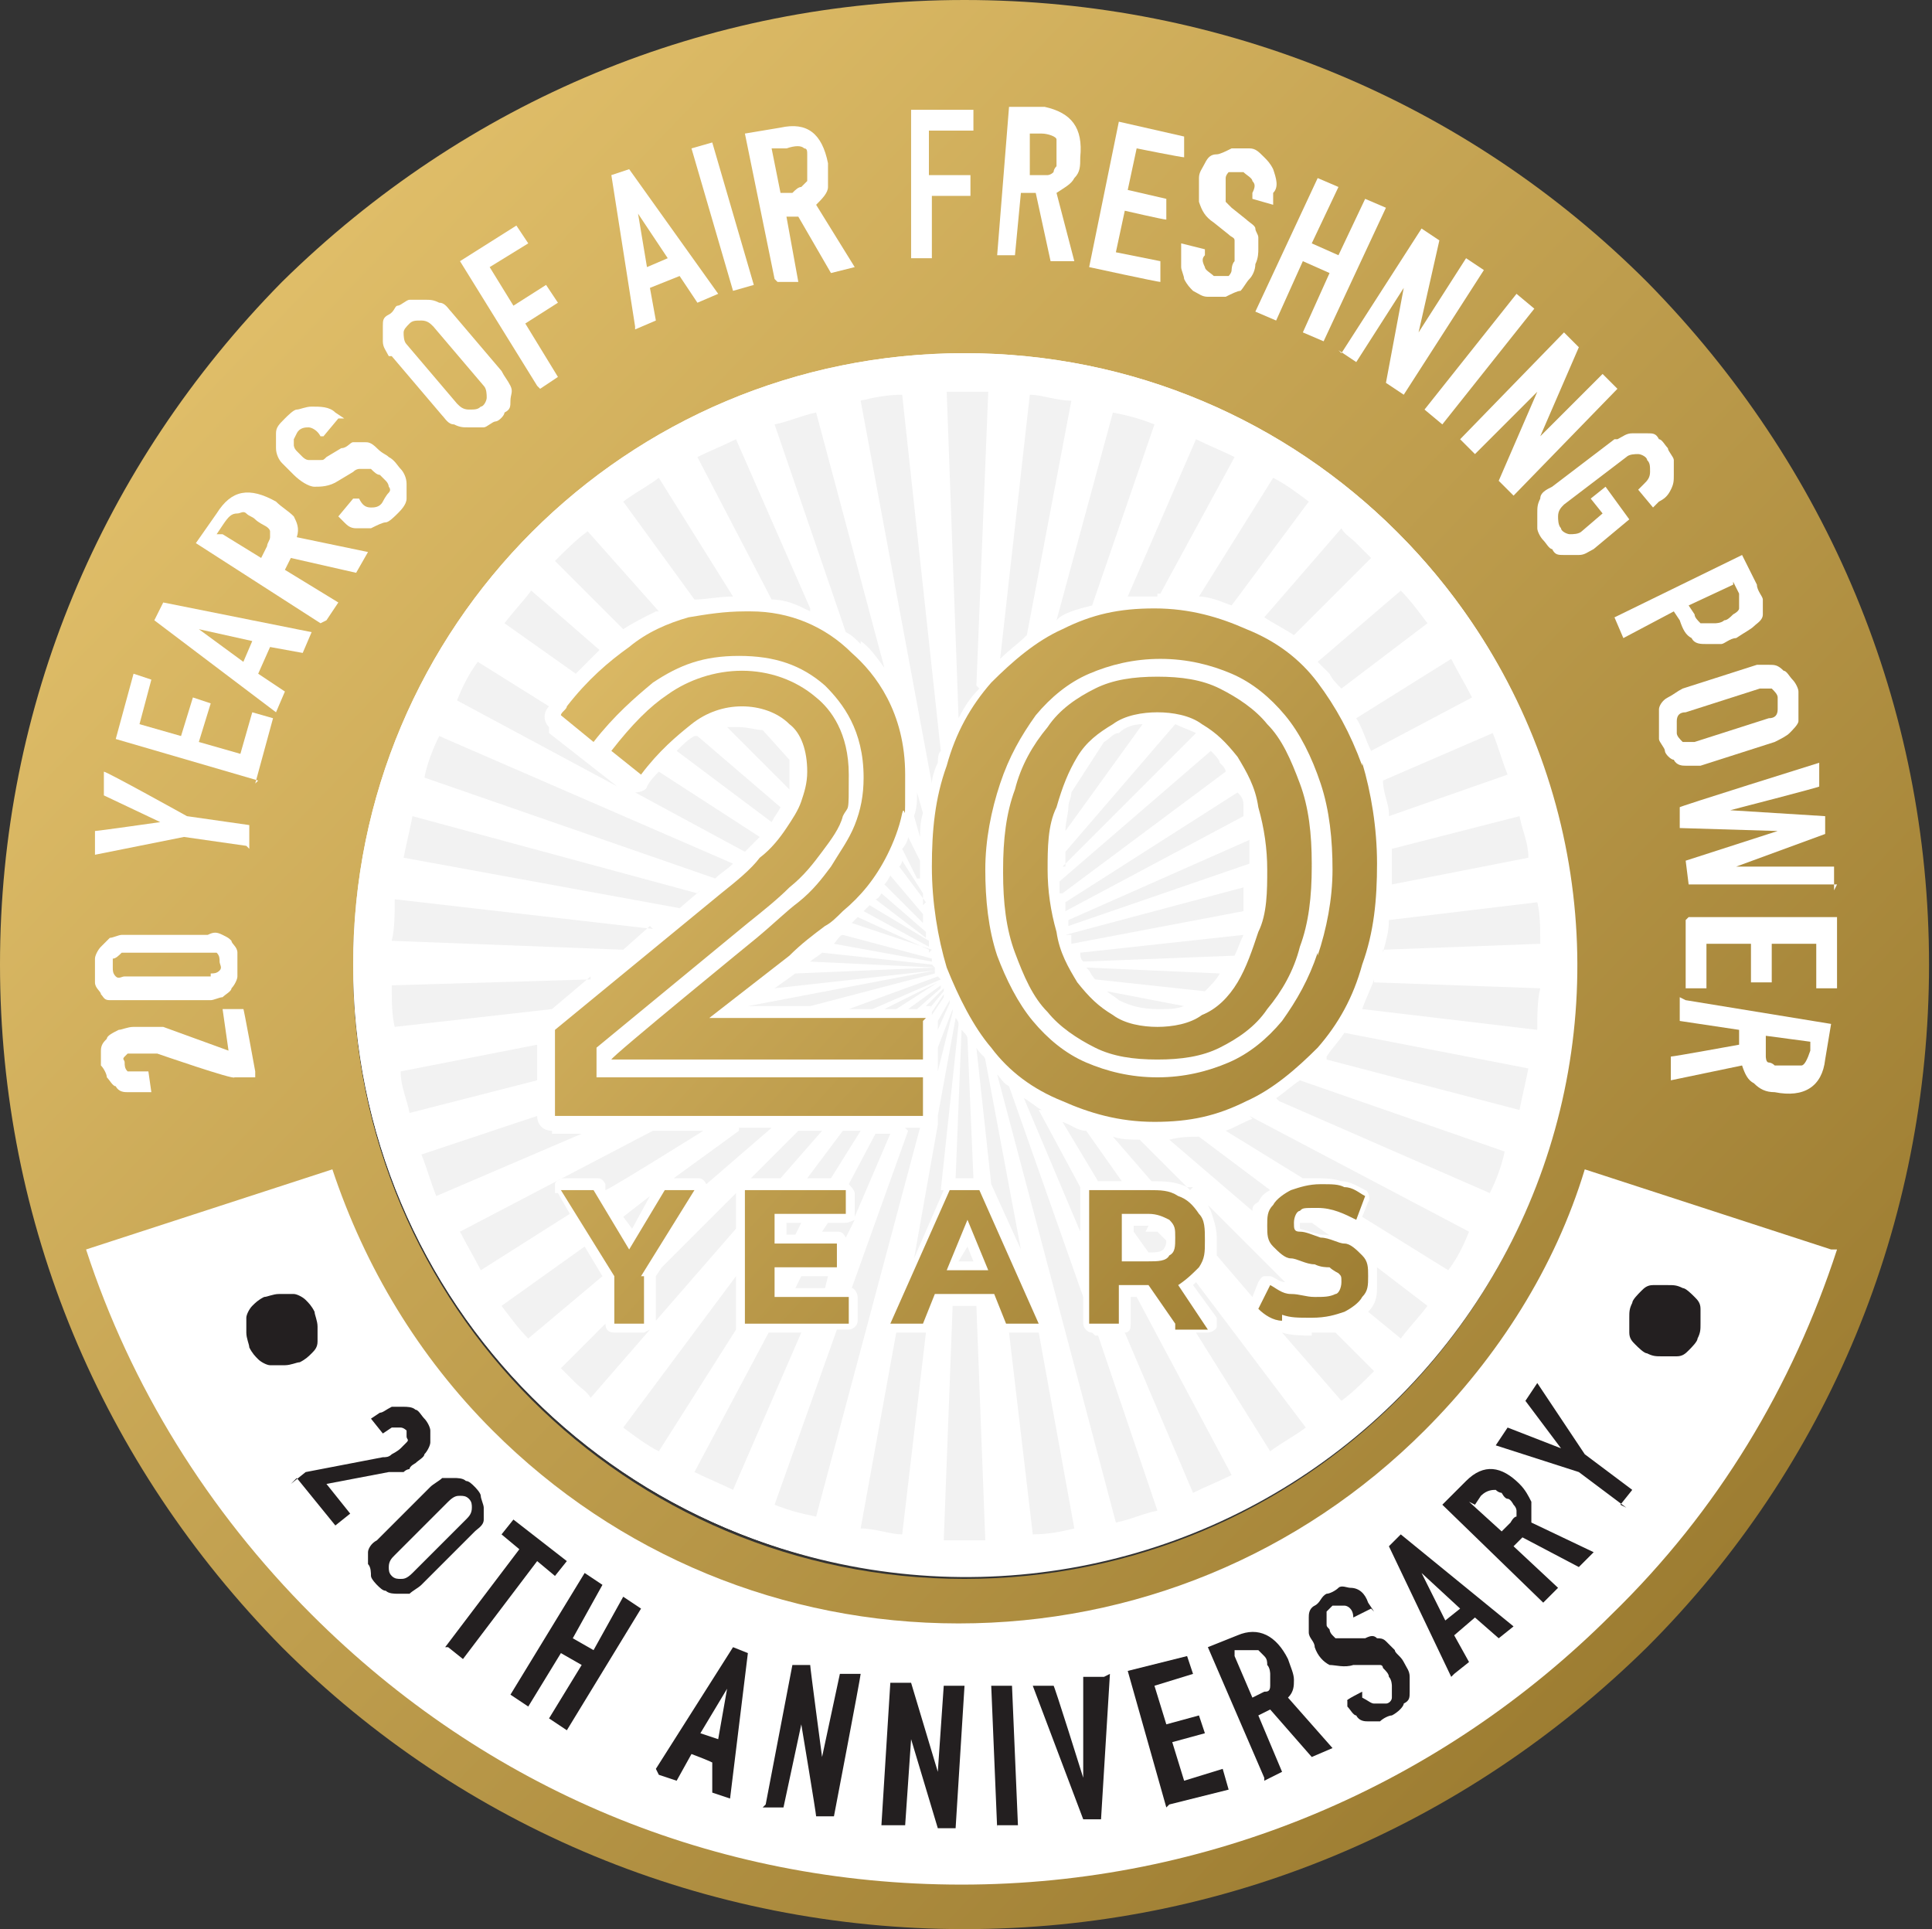 <?xml version="1.0" encoding="UTF-8"?>
<svg id="Layer_1" xmlns="http://www.w3.org/2000/svg" width="65.1" height="65" xmlns:xlink="http://www.w3.org/1999/xlink" version="1.1" viewBox="0 0 65.1 65">
  <rect x="0" y="0" width="65.1" height="65" fill="#333333" stroke="none"/>
  <!-- Generator: Adobe Illustrator 29.5.1, SVG Export Plug-In . SVG Version: 2.1.0 Build 141)  -->
  <defs>
    <style>
      .st0 {
        fill: #231f20;
      }

      .st1 {
        fill: url(#New_Gradient_Swatch_21);
      }

      .st2 {
        fill: url(#New_Gradient_Swatch_22);
      }

      .st3 {
        fill: url(#New_Gradient_Swatch_23);
      }

      .st4 {
        fill: url(#New_Gradient_Swatch_24);
      }

      .st5 {
        fill: url(#New_Gradient_Swatch_25);
      }

      .st6 {
        fill: url(#New_Gradient_Swatch_26);
      }

      .st7 {
        fill: url(#New_Gradient_Swatch_27);
      }

      .st8 {
        fill: url(#New_Gradient_Swatch_28);
      }

      .st9 {
        fill: #fff;
      }

      .st10 {
        fill: url(#New_Gradient_Swatch_2);
      }

      .st11 {
        fill: #f2f2f2;
      }
    </style>
    <linearGradient id="New_Gradient_Swatch_2" data-name="New Gradient Swatch 2" x1="8.5" y1="9.5" x2="56.7" y2="55.7" gradientUnits="userSpaceOnUse">
      <stop offset="0" stop-color="#e0be69"/>
      <stop offset="1" stop-color="#9c7c31"/>
    </linearGradient>
    <linearGradient id="New_Gradient_Swatch_21" data-name="New Gradient Swatch 2" x1="8.5" y1="30" x2="37" y2="55.8" xlink:href="#New_Gradient_Swatch_2"/>
    <linearGradient id="New_Gradient_Swatch_22" data-name="New Gradient Swatch 2" x1="10.6" y1="27.6" x2="39.1" y2="53.5" xlink:href="#New_Gradient_Swatch_2"/>
    <linearGradient id="New_Gradient_Swatch_23" data-name="New Gradient Swatch 2" x1="12.7" y1="25.3" x2="41.2" y2="51.1" xlink:href="#New_Gradient_Swatch_2"/>
    <linearGradient id="New_Gradient_Swatch_24" data-name="New Gradient Swatch 2" x1="15.8" y1="21.9" x2="44.3" y2="47.8" xlink:href="#New_Gradient_Swatch_2"/>
    <linearGradient id="New_Gradient_Swatch_25" data-name="New Gradient Swatch 2" x1="18.5" y1="19" x2="47" y2="44.8" xlink:href="#New_Gradient_Swatch_2"/>
    <linearGradient id="New_Gradient_Swatch_26" data-name="New Gradient Swatch 2" x1="16.3" y1="21.3" x2="44.8" y2="47.2" xlink:href="#New_Gradient_Swatch_2"/>
    <linearGradient id="New_Gradient_Swatch_27" data-name="New Gradient Swatch 2" x1="14.7" y1="23.1" x2="43.2" y2="48.9" xlink:href="#New_Gradient_Swatch_2"/>
    <linearGradient id="New_Gradient_Swatch_28" data-name="New Gradient Swatch 2" x1="22.6" y1="14.4" x2="51.1" y2="40.3" xlink:href="#New_Gradient_Swatch_2"/>
  </defs>
  <path class="st10" d="M55.5,9.5C49.4,3.4,41.2,0,32.5,0S15.7,3.4,9.5,9.5C3.4,15.7,0,23.8,0,32.5s3.4,16.8,9.5,23c6.1,6.1,14.3,9.5,23,9.5s16.8-3.4,23-9.5c6.1-6.1,9.5-14.3,9.5-23s-3.4-16.8-9.5-23ZM32.5,53.2c-11.4,0-20.6-9.2-20.6-20.6s9.2-20.6,20.6-20.6,20.6,9.2,20.6,20.6-9.2,20.6-20.6,20.6Z"/>
  <circle class="st9" cx="32.5" cy="32.5" r="20.6" transform="translate(-5.1 58.9) rotate(-80)"/>
  <path class="st9" d="M32.5,13.2c2.6,0,5.1.5,7.5,1.5,1.1.5,2.3,1.1,3.3,1.8,1,.7,2,1.5,2.9,2.4.9.9,1.7,1.8,2.4,2.9.7,1,1.3,2.1,1.8,3.3,1,2.4,1.5,4.9,1.5,7.5s-.5,5.1-1.5,7.5c-.5,1.1-1.1,2.3-1.8,3.3-.7,1-1.5,2-2.4,2.9-.9.9-1.8,1.7-2.9,2.4-1,.7-2.1,1.3-3.3,1.8-2.4,1-4.9,1.5-7.5,1.5s-5.1-.5-7.5-1.5c-1.1-.5-2.3-1.1-3.3-1.8-1-.7-2-1.5-2.9-2.4-.9-.9-1.7-1.8-2.4-2.9-.7-1-1.3-2.1-1.8-3.3-1-2.4-1.5-4.9-1.5-7.5s.5-5.1,1.5-7.5c.5-1.1,1.1-2.3,1.8-3.3.7-1,1.5-2,2.4-2.9.9-.9,1.8-1.7,2.9-2.4,1-.7,2.1-1.3,3.3-1.8,2.4-1,4.9-1.5,7.5-1.5M32.5,11.9c-11.4,0-20.6,9.2-20.6,20.6s9.2,20.6,20.6,20.6,20.6-9.2,20.6-20.6-9.2-20.6-20.6-20.6h0Z"/>
  <path class="st9" d="M61.9,42.1c-1.5,4.6-4,8.8-7.6,12.3-5.8,5.8-13.6,9.1-21.9,9.1s-16-3.2-21.9-9.1c-3.5-3.5-6.1-7.7-7.6-12.3l8.3-2.7c1.1,3.3,2.9,6.3,5.4,8.8,4.2,4.2,9.8,6.5,15.7,6.5s11.5-2.3,15.7-6.5c2.5-2.5,4.4-5.5,5.4-8.8l8.3,2.7Z"/>
  <path class="st9" d="M32.5,13.2c5.2,0,10,2,13.7,5.7,3.7,3.7,5.7,8.5,5.7,13.7s-2,10-5.7,13.7c-3.7,3.7-8.5,5.7-13.7,5.7s-10-2-13.7-5.7c-3.7-3.7-5.7-8.5-5.7-13.7s2-10,5.7-13.7c3.7-3.7,8.5-5.7,13.7-5.7M32.5,11.9c-11.4,0-20.6,9.2-20.6,20.6s9.2,20.6,20.6,20.6,20.6-9.2,20.6-20.6-9.2-20.6-20.6-20.6h0Z"/>
  <g>
    <g>
      <path class="st11" d="M31.4,32.3s0,0,0,0l-3-.8c-.1,0-.2.2-.3.3l3.3.6Z"/>
      <path class="st11" d="M31.3,34l.5-.6s0,0,0-.1l-.6.6c0,0,.1,0,.2,0Z"/>
      <path class="st11" d="M31,29.6c0-.1,0-.3,0-.4s0-.1,0-.2l-.4-.8c0,.1-.1.3-.2.4l.5,1Z"/>
      <path class="st11" d="M31.2,31.6c0,0,0-.1,0-.2l-1.5-1.3c0,0-.1.2-.2.2l1.7,1.3Z"/>
      <path class="st11" d="M31.4,32.5s0,0,0,0l-3.7-.4c-.1.1-.3.2-.4.3l4.2.2Z"/>
      <path class="st11" d="M31.3,31.7l-2-1.2c0,0-.1.1-.2.2l2.2,1.2s0,0,0-.1Z"/>
      <path class="st11" d="M36.1,31.5c0,0,0,.2,0,.3l5.8-1.1c0-.2,0-.5,0-.8l-6,1.6Z"/>
      <path class="st11" d="M29.8,29.8l1.3,1.3c0,0,0-.2,0-.3l-1.1-1.3c0,0-.1.2-.2.3Z"/>
      <path class="st11" d="M35.9,30.7l6-3.2c0-.1,0-.2,0-.3,0-.2,0-.3-.2-.5l-5.8,3.7c0,.1,0,.2,0,.3Z"/>
      <path class="st11" d="M36,31c0,0,0,.1,0,.2,0,0,0,0,0,0l6.1-2.1c0-.3,0-.5,0-.8l-6.1,2.7Z"/>
      <path class="st11" d="M31.8,33.5l-.4.6s0,0,0,.1l.4-.6s0,0,0-.1Z"/>
      <path class="st11" d="M36.6,38.1c-.3,0-.5-.2-.8-.3l1.2,2h.8l-1.2-1.7Z"/>
      <path class="st11" d="M31.5,32.6s0,0,0,0l-4.7.2-.7.5,5.4-.6Z"/>
      <polygon class="st11" points="27.9 43 27 43 26.8 43.4 27.8 43.4 27.9 43"/>
      <path class="st11" d="M28.8,41l1.2-2.8h-.5l-.9,1.7c0,0,.2.2.2.3v.8s0,0,0,0Z"/>
      <polygon class="st11" points="29 38.1 28.4 38.1 27.2 39.7 28 39.7 29 38.1"/>
      <path class="st11" d="M32,33.8s0,0,0-.1l-.4.7s0,0,0,0v.3l.4-.9Z"/>
      <path class="st11" d="M28.5,41.2h-.6l-.2.3h.5c.1,0,.2,0,.3.2l.3-.6c0,0-.2.1-.3.1Z"/>
      <path class="st11" d="M31.6,32.9s0,0,0,0l-3,1.1h.8l2.3-1Z"/>
      <path class="st11" d="M31.6,33.1s0,0,0,0l-1.8.9h.4l1.4-.9Z"/>
      <path class="st11" d="M31.7,33.2s0,0,0,0l-1.1.8h.3l.8-.7Z"/>
      <polygon class="st11" points="26.9 38.1 25.3 39.7 26.3 39.7 27.7 38.1 26.9 38.1"/>
      <path class="st11" d="M32.6,35c0-.1-.1-.2-.2-.3l-.2,5h.6l-.2-4.7Z"/>
      <path class="st11" d="M24.8,41.5v-1.3l-2.5,2.5-.2.3v1.5s0,0,0,0l2.7-3.1Z"/>
      <path class="st11" d="M35.1,37.4c-.2-.1-.4-.3-.6-.4l1.9,4.5v-1.4s0,0,0-.1l-1.4-2.6Z"/>
      <path class="st11" d="M33.2,35.7s0,0,0,0c0-.1-.2-.2-.3-.4l.5,4.6s0,0,0,0l1,2.2-1.2-6.4Z"/>
      <polygon class="st11" points="32.8 42.5 32.6 42 32.3 42.5 32.8 42.5"/>
      <polygon class="st11" points="26.5 41.2 26.5 41.6 26.8 41.6 27 41.2 26.5 41.2"/>
      <path class="st11" d="M32.1,34.1s0,0,0-.1l-.5,1.3v.8l.5-2Z"/>
      <path class="st11" d="M35.8,30.1l5.5-4.1c0-.1-.1-.2-.2-.3,0-.1-.2-.3-.3-.4l-5.1,4.4c0,.1,0,.3,0,.4Z"/>
      <path class="st11" d="M36.7,32.7s0,0,0,0c0,0,.1.2.2.3l3.7.4c.2-.2.4-.4.5-.6l-4.5-.2Z"/>
      <path class="st11" d="M40.8,40.8c.1.3.2.6.2.9s0,.4,0,.6l1.2,1.4.2-.5c0,0,.1-.2.2-.2,0,0,0,0,0,0,0,0,.1,0,.2,0,.1,0,.3.2.5.2l-2.6-2.6Z"/>
      <path class="st11" d="M38.7,41.3h-.5v.2l.5.7h0c.2,0,.4,0,.5-.1,0,0,.1-.1.1-.3s0,0,0,0l-.3-.3c0,0-.2,0-.4,0Z"/>
      <path class="st11" d="M43.8,41.4s0,0,0,0h0s0,0,0,0c0,0,.3.1.7.2.2,0,.3,0,.4.1l-.7-.5c-.2,0-.3,0-.4,0,0,0,0,0,0,0Z"/>
      <path class="st11" d="M46.6,32l5.3-.2c0-.5,0-1-.1-1.4l-5,.6c0,.4-.1.7-.2,1.1Z"/>
      <path class="st11" d="M31.1,30.5c0-.1,0-.3,0-.4l-.7-1.1s0,0,0,0c0,0,0,0,0,0,0,0,0,.1-.1.2l.9,1.2Z"/>
      <path class="st11" d="M24.9,38.1l-2.2,1.6h.8c.1,0,.2,0,.3.2,0,0,0,0,0,0l2.2-1.9h-1.1Z"/>
      <path class="st11" d="M36,27.2c0,.2-.1.5-.1.8l2.6-3.6c-.3,0-.6.1-.8.3-.2,0-.3.2-.5.3l-1.1,1.7c0,.2-.1.3-.1.5Z"/>
      <path class="st11" d="M26.6,26.6c0-.1,0-.3,0-.5s0-.4,0-.5l-.9-1c-.2,0-.5-.1-.8-.1s-.3,0-.4,0l2.1,2.1Z"/>
      <path class="st11" d="M35.8,29.2s0,0,0,0l4.5-4.5s0,0,0,0c-.2-.1-.5-.2-.7-.3l-3.7,4.3c0,.2,0,.3,0,.5Z"/>
      <path class="st11" d="M31,28.3c0-.3,0-.6.1-.9l-.2-.7c0,.3,0,.5-.1.8,0,0,0,0,0,0,0,0,0,0,0,0l.2.7Z"/>
      <path class="st11" d="M26,27.7s0,0,0,0c.1-.2.2-.3.3-.5l-2.8-2.4s0,0-.1,0c-.2.1-.4.3-.6.5l3.2,2.4Z"/>
      <polygon class="st11" points="21.3 41.4 21.9 40.3 21 41 21.3 41.4"/>
      <path class="st11" d="M31.5,32.7l-6.3,1.2h0s2.1,0,2.1,0l4.2-1.1s0,0,0,0Z"/>
      <path class="st11" d="M31.3,32.1s0,0,0-.1l-2.4-1.1c0,0-.1.1-.2.2,0,0,0,0,0,0l2.7.9Z"/>
      <path class="st11" d="M25.2,28.6s0,0,0,0c.1-.1.3-.3.4-.4l-3.4-2.2c-.1.1-.3.3-.4.5,0,.1-.2.2-.4.2l3.7,2Z"/>
      <path class="st11" d="M40.1,40.1l-1.7-1.7c-.3,0-.6,0-.9-.1l1.3,1.5c.4,0,.8,0,1.2.2,0,0,.1,0,.2,0Z"/>
      <path class="st11" d="M32.1,44l-.3,7.9c.5,0,1,0,1.4,0h0s-.3-7.9-.3-7.9h-.9Z"/>
      <path class="st11" d="M24.8,44.6v-1.6l-3.8,5.1c.4.3.8.6,1.2.8l2.6-4.1c0,0,0-.1,0-.2Z"/>
      <path class="st11" d="M25.9,44.9l-2.5,4.7c.4.2.9.4,1.3.6l2.3-5.3h-1.1Z"/>
      <path class="st11" d="M31.1,44.9h-.9l-1.2,6.6c.5,0,1,.2,1.4.2l.8-6.8s0,0,0,0Z"/>
      <path class="st11" d="M30.6,38.1l-1.9,5.3c.1,0,.2.2.2.3v.8c0,.2-.2.3-.3.3h-.4l-2.1,5.9c.5.2.9.3,1.4.4l3.5-13.1h-.5Z"/>
      <path class="st11" d="M21.7,44.9h-1c-.2,0-.3-.1-.3-.3l-1.5,1.5c.2.2.3.3.5.5.2.2.4.3.5.5l2-2.3s0,0,0,0Z"/>
      <path class="st11" d="M19.7,42l-2.8,2c.3.4.6.8.9,1.1l2.5-2.1-.6-1Z"/>
      <path class="st11" d="M19.9,33l-6.7.2c0,.5,0,1,.1,1.4l5.3-.6,1.3-1.1Z"/>
      <path class="st11" d="M18.1,35.2l-4.6.9c0,.5.2.9.3,1.4l4.3-1.1v-1.1Z"/>
      <path class="st11" d="M18.7,40.2c0-.1,0-.2,0-.3,0-.1.2-.2.3-.2h1.1c.1,0,.2,0,.3.2v.2c.1,0,3.3-2,3.3-2h-1.7l-6.5,3.4c.2.4.5.9.7,1.3l3-1.9-.4-.7Z"/>
      <path class="st11" d="M31.7,40.1l.6-5.6c0,0,0-.1-.1-.2l-.6,3.3h0c0,.1,0,.2,0,.3l-.8,4.5,1-2.3Z"/>
      <path class="st11" d="M44.7,35.7s0,0,0,0l6.5,1.7c.1-.5.2-.9.3-1.4l-6.2-1.2c-.2.3-.4.5-.6.8Z"/>
      <path class="st11" d="M42.2,37.7c-.3.1-.6.3-.9.4l2.6,1.6c.1,0,.3,0,.4,0,.3,0,.6,0,.9.1.3,0,.6.2.8.3.1,0,.2.3.1.4l-.2.5,2.9,1.8c.3-.4.5-.8.7-1.3l-7.4-3.9s0,0,0,0Z"/>
      <path class="st11" d="M43.1,37.1l7.1,3.1c.2-.4.4-.9.5-1.4l-6.9-2.4c-.3.2-.5.4-.8.6Z"/>
      <path class="st11" d="M22,31.3l-8.7-1c0,.5,0,1-.1,1.4l7.8.3.9-.8Z"/>
      <path class="st11" d="M46.4,43.3c0,.3,0,.6-.3.9,0,0,0,0,0,0l1.1.9c.3-.4.6-.7.9-1.1l-1.7-1.3c0,.2,0,.3,0,.5Z"/>
      <path class="st11" d="M46.3,33c-.1.3-.3.7-.4,1l5.9.7c0-.5,0-1,.1-1.4l-5.6-.2Z"/>
      <path class="st11" d="M34,44.9s0,0,0,0l.8,6.8c.5,0,1-.1,1.4-.2l-1.2-6.6h-.9Z"/>
      <path class="st11" d="M36.8,44.9c-.2,0-.3-.2-.3-.3v-.9l-2.5-7.1c-.2-.1-.3-.3-.4-.4l4,15.1c.5-.1.9-.3,1.4-.4l-2-5.9h-.1Z"/>
      <path class="st11" d="M44.2,45c-.3,0-.7,0-1-.1l2,2.3c.4-.3.7-.6,1.1-1l-1.3-1.3c-.2,0-.5,0-.8,0Z"/>
      <path class="st11" d="M38.1,43.7v.9c0,.1,0,.3-.2.3l2.3,5.4c.4-.2.9-.4,1.3-.6l-3.2-6h-.3Z"/>
      <path class="st11" d="M40.2,43.3l.8,1.1c0,.1,0,.2,0,.3,0,.1-.2.2-.3.2h-.4l2.5,4c.4-.3.8-.5,1.2-.8l-3.7-4.9s0,0-.1.1Z"/>
      <path class="st11" d="M18.6,38.1c-.3,0-.5-.2-.5-.5h0c0,0-3.9,1.3-3.9,1.3.2.5.3.9.5,1.4l4.9-2.1h-1Z"/>
      <path class="st11" d="M44.8,22.7c.1.2.2.3.4.5l2.9-2.2c-.3-.4-.6-.8-.9-1.1l-2.8,2.4c.1.1.3.3.4.4Z"/>
      <path class="st11" d="M43.5,21.5l2.7-2.7c-.2-.2-.3-.3-.5-.5-.2-.2-.4-.3-.5-.5l-2.6,3c.3.2.7.4,1,.6Z"/>
      <path class="st11" d="M39,20c0,0,0,0,.1,0l2.5-4.6c-.4-.2-.9-.4-1.3-.6l-2.3,5.3c.3,0,.7,0,1,0Z"/>
      <path class="st11" d="M41.5,20.4l2.6-3.5c-.4-.3-.8-.6-1.2-.8l-2.5,4c.4,0,.8.2,1.1.3Z"/>
      <path class="st11" d="M46.2,25.3l3.4-1.8c-.2-.4-.5-.9-.7-1.3l-3.2,2c.2.3.3.7.5,1.1Z"/>
      <path class="st11" d="M46.8,27.5l4-1.4c-.2-.5-.3-.9-.5-1.4l-3.7,1.6c0,.4.2.8.2,1.1Z"/>
      <path class="st11" d="M37.3,33.4c.1.1.3.2.4.3.4.2.8.3,1.3.3s.6,0,.9-.1l-2.6-.5Z"/>
      <path class="st11" d="M35.7,20.8c.3-.2.7-.3,1.1-.4l2.1-6.1c-.5-.2-.9-.3-1.4-.4l-1.9,7s0,0,0,0Z"/>
      <path class="st11" d="M39.4,38.4l2.8,2.4c0-.1,0-.2.2-.3.1-.2.2-.3.4-.4l-2.4-1.8c-.3,0-.6,0-1,.1Z"/>
      <path class="st11" d="M46.9,29.2c0,.2,0,.4,0,.6l4.6-.9c0-.5-.2-.9-.3-1.4l-4.3,1.1c0,.2,0,.3,0,.5Z"/>
      <path class="st11" d="M36.4,32.1c0,.1,0,.2.1.3l5.1-.2c.1-.2.2-.5.3-.7l-5.5.6Z"/>
      <path class="st11" d="M27.3,20.5l-2.5-5.7c-.4.2-.9.4-1.3.6l2.5,4.8c.5,0,.9.2,1.3.4Z"/>
      <path class="st11" d="M22.2,20.6l-2.4-2.7c-.4.3-.7.6-1.1,1l2.3,2.3c.3-.2.7-.4,1.1-.6Z"/>
      <path class="st11" d="M20.2,21.9l-2.3-2c-.3.4-.6.7-.9,1.1l2.4,1.7c.3-.3.6-.6.9-.9Z"/>
      <path class="st11" d="M18.5,24.5c-.2-.2-.2-.5,0-.7,0,0,0,0,0,0l-2.4-1.5c-.3.4-.5.8-.7,1.3l5.4,2.9-2.3-1.8Z"/>
      <path class="st11" d="M24.7,20.1l-2.5-4c-.4.3-.8.5-1.2.8l2.4,3.3c.4,0,.8-.1,1.3-.1Z"/>
      <path class="st11" d="M24.7,29.1l-9.9-4.3c-.2.4-.4.9-.5,1.4l9.8,3.4c.2-.2.4-.3.6-.5Z"/>
      <path class="st11" d="M29,21.6c.3.2.5.5.8.9l-2.3-8.6c-.5.1-.9.3-1.4.4l2.4,7c.2.1.3.2.5.4Z"/>
      <path class="st11" d="M32.9,23.1l.4-9.9c-.5,0-1,0-1.4,0h0s.4,11,.4,11c.2-.4.4-.7.7-1Z"/>
      <path class="st11" d="M31.6,25.7c0-.1,0-.3.1-.4l-1.3-12c-.5,0-1,.1-1.4.2l2.4,12.9c0-.2.1-.5.2-.7Z"/>
      <path class="st11" d="M23.5,30.1l-9.6-2.6c-.1.5-.2.9-.3,1.4l9.3,1.7.7-.6Z"/>
      <path class="st11" d="M34.6,21.4l1.5-7.9c-.5,0-1-.2-1.4-.2l-1,8.9c.3-.3.6-.5.9-.8Z"/>
    </g>
    <g>
      <g>
        <path class="st1" d="M21.7,43v1.6h-1v-1.6l-1.8-2.9h1.1l1.2,2,1.2-2h1l-1.8,2.9Z"/>
        <path class="st2" d="M28.6,43.8v.8h-3.5v-4.5h3.4v.8h-2.4v1h2.1v.8h-2.1v1h2.5Z"/>
        <path class="st3" d="M33.6,43.6h-2.1l-.4,1h-1.1l2-4.5h1l2,4.5h-1.1l-.4-1ZM33.3,42.8l-.7-1.7-.7,1.7h1.4Z"/>
        <path class="st4" d="M39.6,44.6l-.9-1.3h-1v1.3h-1v-4.5h2c.4,0,.7,0,1,.2.3.1.5.3.7.6.2.2.2.5.2.9s0,.6-.2.9c-.2.2-.4.4-.7.6l1,1.5h-1.1ZM39.4,41.1c-.2-.1-.4-.2-.7-.2h-.9v1.6h.9c.3,0,.6,0,.7-.2.2-.1.2-.3.2-.6s0-.4-.2-.6Z"/>
        <path class="st5" d="M43.2,44.5c-.3,0-.6-.2-.8-.4l.4-.8c.2.1.4.3.7.3.3,0,.5.1.8.1s.5,0,.7-.1c.1,0,.2-.2.2-.4s0-.2-.1-.3c0,0-.2-.1-.3-.2-.1,0-.3,0-.5-.1-.3,0-.6-.2-.8-.2-.2,0-.4-.2-.6-.4-.2-.2-.2-.4-.2-.7s0-.5.2-.7c.1-.2.4-.4.6-.5.3-.1.6-.2,1-.2s.6,0,.8.1c.3,0,.5.2.7.3l-.3.8c-.4-.2-.8-.4-1.3-.4s-.5,0-.6.1c-.1,0-.2.2-.2.4s0,.3.2.3c.2,0,.4.1.7.2.3,0,.6.2.8.2.2,0,.4.2.6.4.2.2.2.4.2.7s0,.5-.2.7c-.1.2-.4.4-.6.5-.3.1-.6.2-1.1.2s-.7,0-1-.1Z"/>
      </g>
      <g>
        <path class="st6" d="M31.1,34.4v1.3h-10.5c0-.1,4.9-4.1,4.9-4.1.6-.5,1-.9,1.4-1.2.5-.4.8-.8,1.1-1.2.3-.5.6-.9.8-1.4.2-.5.3-1,.3-1.6,0-1.6-.7-2.5-1.3-3.1-.8-.7-1.7-1-2.9-1s-2,.3-2.9.9c-.6.5-1.3,1.1-2,2,0,0,0,0,0,0l-1.1-.9c0-.1.2-.2.2-.3.7-.9,1.4-1.5,2.1-2,.6-.5,1.3-.8,2-1,0,0,0,0,0,0,.6-.1,1.2-.2,1.9-.2s.1,0,.2,0h0c1.3,0,2.5.5,3.4,1.4.8.7,1.8,2,1.8,4.1s0,.9-.1,1.3c0,0,0,0,0,0-.1.5-.3,1-.5,1.4,0,0,0,0,0,0-.4.8-.9,1.4-1.5,1.9-.2.2-.4.4-.6.5,0,0,0,0,0,0-.4.3-.8.6-1.2,1l-2.7,2.1h7.3Z"/>
        <path class="st7" d="M31.1,36.3v1.3h-12.4v-2.9l5.6-4.6c.5-.4,1-.8,1.3-1.2.4-.3.7-.7.9-1,.2-.3.4-.6.5-.9.1-.3.2-.6.2-1,0-.7-.2-1.3-.6-1.6-.4-.4-1-.6-1.6-.6s-1.2.2-1.7.6c-.5.4-1.1.9-1.7,1.7l-1-.8s0,0,0,0c.7-.9,1.3-1.5,1.9-1.9.7-.5,1.6-.8,2.5-.8s1.8.3,2.5.9c.5.4,1.1,1.2,1.1,2.6s0,1-.2,1.4c-.1.4-.4.8-.7,1.2-.3.4-.6.8-1.1,1.2-.4.4-.9.8-1.4,1.2l-5.1,4.2s0,0,0,0v1s0,0,0,0h11.1Z"/>
        <path class="st8" d="M43.8,26.5c-.3-.8-.6-1.5-1.1-2-.4-.5-1-.9-1.6-1.2-.6-.3-1.3-.4-2.1-.4s-1.5.1-2.1.4c-.6.3-1.2.7-1.6,1.3-.5.6-.9,1.3-1.1,2.1-.3.8-.4,1.7-.4,2.7s.1,1.9.4,2.7c.3.8.6,1.5,1.1,2,.4.5,1,.9,1.6,1.2.6.3,1.3.4,2.1.4s1.5-.1,2.1-.4c.6-.3,1.2-.7,1.6-1.3.5-.6.9-1.3,1.1-2.1.3-.8.4-1.7.4-2.7s-.1-1.9-.4-2.7ZM42.4,31.4c-.2.6-.4,1.2-.7,1.7-.3.5-.7.9-1.2,1.1-.4.3-1,.4-1.5.4s-1.1-.1-1.5-.4c-.5-.3-.8-.6-1.2-1.1-.3-.5-.6-1-.7-1.7-.2-.7-.3-1.4-.3-2.1s0-1.5.3-2.1c.2-.7.4-1.2.7-1.7.3-.5.7-.8,1.2-1.1.4-.3,1-.4,1.5-.4s1.1.1,1.5.4c.5.3.8.6,1.2,1.1.3.5.6,1,.7,1.7.2.7.3,1.4.3,2.1s0,1.5-.3,2.1ZM43.8,26.5c-.3-.8-.6-1.5-1.1-2-.4-.5-1-.9-1.6-1.2-.6-.3-1.3-.4-2.1-.4s-1.5.1-2.1.4c-.6.3-1.2.7-1.6,1.3-.5.6-.9,1.3-1.1,2.1-.3.8-.4,1.7-.4,2.7s.1,1.9.4,2.7c.3.8.6,1.5,1.1,2,.4.5,1,.9,1.6,1.2.6.3,1.3.4,2.1.4s1.5-.1,2.1-.4c.6-.3,1.2-.7,1.6-1.3.5-.6.9-1.3,1.1-2.1.3-.8.4-1.7.4-2.7s-.1-1.9-.4-2.7ZM42.4,31.4c-.2.6-.4,1.2-.7,1.7-.3.5-.7.9-1.2,1.1-.4.3-1,.4-1.5.4s-1.1-.1-1.5-.4c-.5-.3-.8-.6-1.2-1.1-.3-.5-.6-1-.7-1.7-.2-.7-.3-1.4-.3-2.1s0-1.5.3-2.1c.2-.7.4-1.2.7-1.7.3-.5.7-.8,1.2-1.1.4-.3,1-.4,1.5-.4s1.1.1,1.5.4c.5.3.8.6,1.2,1.1.3.5.6,1,.7,1.7.2.7.3,1.4.3,2.1s0,1.5-.3,2.1ZM45.9,25.8c-.4-1.1-.9-2-1.5-2.8-.6-.8-1.4-1.4-2.4-1.8-.9-.4-1.9-.7-3.1-.7s-2.1.2-3.1.7c-.9.4-1.7,1.1-2.4,1.8-.7.8-1.2,1.7-1.5,2.8-.4,1.1-.5,2.2-.5,3.4s.2,2.4.5,3.4c.4,1,.9,2,1.5,2.7.6.8,1.4,1.4,2.4,1.8.9.4,1.9.7,3.1.7s2.1-.2,3.1-.7c.9-.4,1.7-1.1,2.4-1.8.7-.8,1.2-1.7,1.5-2.8.4-1.1.5-2.2.5-3.4s-.2-2.4-.5-3.4ZM44.4,32.1c-.3.9-.7,1.6-1.2,2.3-.5.6-1.1,1.1-1.8,1.4-.7.3-1.5.5-2.4.5s-1.7-.2-2.4-.5c-.7-.3-1.3-.8-1.8-1.4-.5-.6-.9-1.4-1.2-2.2-.3-.9-.4-1.9-.4-2.9s.2-2,.5-2.9c.3-.9.7-1.6,1.2-2.3.5-.6,1.1-1.1,1.8-1.4.7-.3,1.5-.5,2.4-.5s1.7.2,2.4.5c.7.3,1.3.8,1.8,1.4.5.6.9,1.4,1.2,2.3.3.9.4,1.9.4,2.9s-.2,2-.5,2.9ZM42.7,24.4c-.4-.5-1-.9-1.6-1.2-.6-.3-1.3-.4-2.1-.4s-1.5.1-2.1.4c-.6.3-1.2.7-1.6,1.3-.5.6-.9,1.3-1.1,2.1-.3.8-.4,1.7-.4,2.7s.1,1.9.4,2.7c.3.8.6,1.5,1.1,2,.4.5,1,.9,1.6,1.2.6.3,1.3.4,2.1.4s1.5-.1,2.1-.4c.6-.3,1.2-.7,1.6-1.3.5-.6.9-1.3,1.1-2.1.3-.8.4-1.7.4-2.7s-.1-1.9-.4-2.7c-.3-.8-.6-1.5-1.1-2ZM42.4,31.4c-.2.6-.4,1.2-.7,1.7-.3.5-.7.9-1.2,1.1-.4.3-1,.4-1.5.4s-1.1-.1-1.5-.4c-.5-.3-.8-.6-1.2-1.1-.3-.5-.6-1-.7-1.7-.2-.7-.3-1.4-.3-2.1s0-1.5.3-2.1c.2-.7.4-1.2.7-1.7.3-.5.7-.8,1.2-1.1.4-.3,1-.4,1.5-.4s1.1.1,1.5.4c.5.3.8.6,1.2,1.1.3.5.6,1,.7,1.7.2.7.3,1.4.3,2.1s0,1.5-.3,2.1Z"/>
      </g>
    </g>
  </g>
  <g>
    <path class="st0" d="M8.9,43.7c.1,0,.3-.1.5-.1s.3,0,.5,0c.1,0,.3.1.4.2.1.1.2.2.3.4,0,.1.1.3.1.5s0,.3,0,.5-.1.3-.2.4c-.1.1-.2.2-.4.3-.1,0-.3.1-.5.1s-.3,0-.5,0c-.1,0-.3-.1-.4-.2s-.2-.2-.3-.4c0-.1-.1-.3-.1-.5s0-.3,0-.5c0-.1.1-.3.2-.4s.2-.2.4-.3Z"/>
    <path class="st0" d="M9.8,50l.5-.4,2.6-.5c.1,0,.2,0,.3-.1,0,0,.2-.1.3-.2,0,0,0,0,.1-.1,0,0,0,0,.1-.1s0-.1,0-.2c0,0,0-.1,0-.2,0,0-.1-.1-.2-.1,0,0-.2,0-.3,0l-.3.2-.4-.5.3-.2c.1,0,.2-.1.4-.2.1,0,.3,0,.4,0,.1,0,.3,0,.4.1.1,0,.2.2.3.3.1.1.2.3.2.4,0,.1,0,.3,0,.4,0,.1-.1.3-.2.4,0,.1-.2.2-.3.3,0,0-.2.1-.2.2,0,0-.1,0-.2.1,0,0-.1,0-.2,0,0,0-.2,0-.3,0l-2.1.4.8,1-.5.4-1.3-1.6Z"/>
    <path class="st0" d="M14.5,50.1c.1-.1.3-.2.4-.3.2,0,.3,0,.4,0,.1,0,.3,0,.4.1.1,0,.2.1.3.2,0,0,.2.2.2.3,0,.1.1.3.1.4,0,.1,0,.3,0,.4,0,.2-.2.3-.3.4l-1.8,1.8c-.1.1-.3.2-.4.3-.1,0-.3,0-.4,0-.1,0-.3,0-.4-.1-.1,0-.2-.1-.3-.2,0,0-.2-.2-.2-.3,0-.1,0-.3-.1-.4,0-.1,0-.3,0-.4,0-.1.1-.3.3-.4l1.8-1.8ZM13.3,52.4c-.1.1-.2.2-.2.4,0,.1,0,.2.1.3s.2.1.3.1c.1,0,.2,0,.4-.2l1.8-1.8c.1-.1.2-.2.2-.4,0-.1,0-.2-.1-.3s-.2-.1-.3-.1c-.1,0-.2,0-.4.2l-1.8,1.8Z"/>
    <path class="st0" d="M15,55.5l2.5-3.3-.6-.5.4-.5,1.8,1.4-.4.5-.6-.5-2.5,3.3-.5-.4Z"/>
    <path class="st0" d="M17.2,57.1l2.5-4.1.6.4-1,1.8.7.4,1-1.8.6.4-2.5,4.1-.6-.4,1.1-1.8-.7-.4-1.1,1.8-.6-.4Z"/>
    <path class="st0" d="M22.1,59.6l2.6-4.1.5.2-.6,4.9-.6-.2v-1c.1,0-.7-.3-.7-.3l-.5.9-.6-.2ZM24.2,58.6l.3-1.7h0s-.9,1.5-.9,1.5l.6.2Z"/>
    <path class="st0" d="M25.8,60.8l.9-4.7h.6c0,.1.4,3.1.4,3.1h0s.6-2.8.6-2.8h.7c0,.1-.9,4.8-.9,4.8h-.6c0-.1-.5-3.1-.5-3.1h0s-.6,2.8-.6,2.8h-.7Z"/>
    <path class="st0" d="M29.7,61.5l.3-4.8h.7s.9,3,.9,3h0s.2-2.9.2-2.9h.7s-.3,4.8-.3,4.8h-.6s-.9-3-.9-3h0s-.2,2.9-.2,2.9h-.7Z"/>
    <path class="st0" d="M33.6,61.6l-.2-4.8h.7s.2,4.7.2,4.7h-.7Z"/>
    <path class="st0" d="M37.4,56.4l-.3,4.9h-.6c0,0-1.7-4.5-1.7-4.5h.7c0-.1,1,3.1,1,3.1h0s0-3.4,0-3.4h.7Z"/>
    <path class="st0" d="M39.3,60.9l-1.3-4.6,2-.5.2.6-1.3.4.4,1.3,1.1-.3.2.6-1.1.3.4,1.3,1.3-.4.2.7-2,.5Z"/>
    <path class="st0" d="M42.6,59.9l-1.9-4.4,1-.4c.7-.3,1.3,0,1.7.8.1.3.2.5.2.7,0,.2,0,.4-.2.6l1.5,1.7-.7.3-1.4-1.6-.4.2.8,1.9-.6.3ZM41.6,55.8l.6,1.4.4-.2c.1,0,.2,0,.2-.2s0-.1,0-.2c0,0,0-.2,0-.2,0,0,0-.2-.1-.3,0-.1,0-.2-.1-.3,0,0-.1-.1-.2-.2-.1,0-.3,0-.5,0h-.3Z"/>
    <path class="st0" d="M46.2,54.2l-.6.3h0c0-.3-.2-.4-.3-.4-.1,0-.3,0-.4,0,0,0-.1.1-.2.2,0,0,0,.1,0,.2,0,0,0,.1,0,.2s0,.1.1.2c0,0,0,.1.1.2,0,0,0,0,.1.1,0,0,.1,0,.2,0,0,0,.1,0,.2,0h.6c.2-.1.3-.1.4,0,.1,0,.2,0,.3.1,0,0,.2.2.3.3,0,.1.2.2.3.4.1.2.2.3.2.5s0,.3,0,.5c0,.2,0,.3-.2.4,0,.1-.2.3-.4.4-.1,0-.3.1-.4.2-.2,0-.3,0-.4,0s-.3,0-.4-.2c-.1,0-.2-.2-.3-.3v-.2c-.1,0,.5-.3.5-.3v.2c.2.1.3.2.4.2.1,0,.2,0,.4,0,.1,0,.2-.1.2-.2,0,0,0-.1,0-.2,0,0,0-.1,0-.2,0,0,0-.2-.1-.3,0-.1-.1-.2-.2-.3,0,0,0-.1-.1-.1,0,0-.1,0-.2,0,0,0-.1,0-.2,0h-.5c-.3.1-.6,0-.8,0-.2-.1-.4-.3-.5-.6,0-.2-.2-.3-.2-.5,0-.2,0-.3,0-.5,0-.1,0-.3.2-.4s.2-.3.4-.4c.1,0,.3-.1.4-.2s.3,0,.4,0c.3,0,.5.2.6.5l.2.3Z"/>
    <path class="st0" d="M48.9,56.5l-2.1-4.4.4-.4,3.8,3.1-.5.4-.8-.7-.7.6.5.9-.5.4ZM49.2,54.2l-1.3-1.2h0s.8,1.6.8,1.6l.5-.4Z"/>
    <path class="st0" d="M52,54l-3.4-3.3.8-.8c.6-.6,1.2-.5,1.8.1.2.2.3.4.4.6,0,.2,0,.4,0,.7l2.1,1-.5.5-1.9-1-.3.3,1.5,1.4-.5.5ZM49.5,50.6l1.1,1,.3-.3c0,0,.1-.2.2-.2,0,0,0-.1,0-.2,0,0,0-.1-.1-.2,0,0-.1-.2-.2-.2s-.2-.2-.2-.2-.1,0-.2-.1c-.1,0-.3,0-.5.2l-.2.3Z"/>
    <path class="st0" d="M54.8,50.8l-1.6-1.2-2.8-.9.4-.6,1.8.7h0s-1.2-1.6-1.2-1.6l.4-.6,1.6,2.4,1.6,1.2-.4.5Z"/>
    <path class="st0" d="M55.5,45.6c-.1,0-.3-.2-.4-.3-.1-.1-.2-.2-.2-.4s0-.3,0-.5c0-.2,0-.3.1-.5,0-.1.2-.3.3-.4.1-.1.2-.2.4-.2.1,0,.3,0,.5,0,.2,0,.3,0,.5.1.1,0,.3.2.4.3.1.1.2.2.2.4s0,.3,0,.5c0,.2,0,.3-.1.5,0,.1-.2.3-.3.4-.1.1-.2.2-.4.2-.1,0-.3,0-.5,0-.2,0-.3,0-.5-.1Z"/>
  </g>
  <g>
    <path class="st9" d="M8.6,36.3h-.7c0,.1-2.6-.8-2.6-.8-.1,0-.2,0-.3,0s-.2,0-.3,0c0,0-.1,0-.2,0,0,0-.1,0-.2,0,0,0,0,0-.1.1s0,.1,0,.2c0,.1,0,.2.1.3,0,0,.2,0,.3,0h.4c0,0,.1.7.1.7h-.4c-.1,0-.3,0-.4,0s-.3,0-.4-.2c-.1,0-.2-.2-.3-.3,0-.1-.1-.3-.2-.4,0-.2,0-.4,0-.5,0-.2.1-.3.2-.4,0-.1.2-.2.4-.3.1,0,.3-.1.5-.1.1,0,.2,0,.3,0,0,0,.2,0,.2,0,0,0,.2,0,.2,0s.2,0,.3,0l2.2.8-.2-1.4h.7c0-.1.4,2.1.4,2.1Z"/>
    <path class="st9" d="M4.2,33.7c-.2,0-.3,0-.5,0s-.2-.1-.3-.2c0-.1-.2-.2-.2-.4,0-.1,0-.3,0-.4,0-.1,0-.3,0-.4,0-.1.1-.3.2-.4s.2-.2.3-.3c.1,0,.3-.1.4-.1h2.9c.2-.1.3-.1.5,0s.2.1.3.2c0,.1.2.2.2.4,0,.1,0,.3,0,.4,0,.1,0,.3,0,.4,0,.1-.1.3-.2.4,0,.1-.2.2-.3.3-.1,0-.3.1-.4.1h-2.9ZM7.1,32.8c.1,0,.2,0,.3-.1s0-.2,0-.3c0-.1,0-.2-.1-.3,0,0-.2,0-.3,0h-2.9c-.1.1-.2.2-.3.2,0,0,0,.2,0,.3,0,.1,0,.2.1.3s.2,0,.3,0h2.9Z"/>
    <path class="st9" d="M8.3,28.5l-2.1-.3-3,.6v-.8c.1,0,2.2-.3,2.2-.3h0s-1.9-.9-1.9-.9v-.8c.1,0,2.8,1.5,2.8,1.5l2.1.3v.8Z"/>
    <path class="st9" d="M8.7,26.3l-4.8-1.4.6-2.2.6.2-.4,1.5,1.4.4.4-1.3.6.2-.4,1.3,1.4.4.4-1.4.7.2-.6,2.2Z"/>
    <path class="st9" d="M9.3,24l-4.1-3.1.3-.6,5,1-.3.7-1.1-.2-.4.9.9.6-.3.7ZM8.5,21.6l-1.8-.4h0s1.5,1.1,1.5,1.1l.3-.7Z"/>
    <path class="st9" d="M10.8,21l-4.2-2.7.7-1c.5-.8,1.1-.9,2-.4.2.2.4.3.6.5.1.2.2.4.1.7l2.4.5-.4.7-2.2-.5-.2.4,1.8,1.1-.4.6ZM7.5,18l1.3.8.2-.4c0-.1.1-.2.1-.3,0,0,0-.2,0-.2,0,0,0-.1-.2-.2,0,0-.2-.1-.3-.2s-.2-.1-.3-.2-.2,0-.3,0c-.2,0-.3.1-.5.4l-.2.3Z"/>
    <path class="st9" d="M11.4,14.1l-.5.6h-.1c-.1-.2-.3-.3-.4-.3s-.3,0-.4.2c0,0-.1.2-.1.2,0,0,0,.1,0,.2,0,0,0,.1.1.2s.1.1.2.2c0,0,.1.1.2.1,0,0,.1,0,.2,0s.1,0,.2,0,.1,0,.2-.1l.5-.3c.2,0,.3-.2.4-.2.1,0,.3,0,.4,0,.1,0,.2,0,.4.2s.3.2.4.3c.2.1.3.3.4.4.1.1.2.3.2.5,0,.2,0,.3,0,.5,0,.2-.2.4-.3.5-.1.1-.3.3-.4.3-.1,0-.3.1-.5.2-.2,0-.3,0-.5,0-.2,0-.3-.1-.4-.2l-.2-.2.5-.6h.2c.1.2.2.3.4.3.1,0,.3,0,.4-.2,0,0,.1-.2.2-.3s0-.2,0-.2c0,0,0-.1-.1-.2,0,0-.1-.1-.2-.2-.1,0-.2-.1-.3-.2,0,0-.1,0-.2,0,0,0-.1,0-.2,0,0,0-.1,0-.2.1l-.5.3c-.3.2-.6.2-.8.2-.2,0-.5-.2-.7-.4-.1-.1-.3-.3-.4-.4s-.2-.3-.2-.5c0-.2,0-.3,0-.5,0-.2.1-.3.3-.5.1-.1.3-.3.4-.3s.3-.1.5-.1c.3,0,.6,0,.8.2l.3.2Z"/>
    <path class="st9" d="M13.1,12c-.1-.2-.2-.3-.2-.5,0-.2,0-.3,0-.5,0-.2,0-.3.2-.4s.2-.3.3-.3c.1,0,.3-.2.4-.2.2,0,.3,0,.5,0,.2,0,.3,0,.5.1.2,0,.3.2.4.3l1.7,2c.1.2.2.3.3.5s0,.3,0,.5c0,.2,0,.3-.2.4,0,.1-.2.3-.3.3-.1,0-.3.2-.4.2-.2,0-.3,0-.5,0-.2,0-.3,0-.5-.1-.2,0-.3-.2-.4-.3l-1.7-2ZM15.4,13.6c.1.1.2.2.4.2s.3,0,.4-.1c.1,0,.2-.2.2-.3,0-.1,0-.3-.1-.4l-1.7-2c-.1-.1-.2-.2-.4-.2s-.3,0-.4.1-.2.2-.2.3,0,.3.1.4l1.7,2Z"/>
    <path class="st9" d="M18.1,13l-2.6-4.2,1.9-1.2.4.6-1.3.8.8,1.3,1.1-.7.4.6-1.1.7,1.1,1.8-.6.4Z"/>
    <path class="st9" d="M21.4,11l-.8-5.1.6-.2,3,4.2-.7.3-.6-.9-1,.4.2,1.1-.7.3ZM22.5,8.7l-1-1.5h0s.3,1.8.3,1.8l.7-.3Z"/>
    <path class="st9" d="M24.7,9.8l-1.4-4.8.7-.2,1.4,4.8-.7.2Z"/>
    <path class="st9" d="M26.1,9.4l-1-4.9,1.2-.2c.9-.2,1.4.2,1.6,1.2,0,.3,0,.5,0,.8,0,.2-.2.4-.4.6l1.3,2.1-.8.2-1.1-1.9h-.4c0,0,.4,2.2.4,2.2h-.7ZM26,5l.3,1.5h.4c.1-.1.2-.2.3-.2,0,0,.1-.1.2-.2,0,0,0-.2,0-.3,0,0,0-.2,0-.3s0-.2,0-.3,0-.2-.1-.2c-.1-.1-.3-.1-.6,0h-.4Z"/>
    <path class="st9" d="M30.7,8.7V3.7c-.1,0,2.1,0,2.1,0v.7s-1.5,0-1.5,0v1.5s1.4,0,1.4,0v.7s-1.3,0-1.3,0v2.1c0,0-.7,0-.7,0Z"/>
    <path class="st9" d="M33.6,8.6l.4-5h1.2c.9.2,1.3.7,1.2,1.7,0,.3,0,.5-.2.7-.1.2-.3.3-.6.5l.6,2.3h-.8c0,0-.5-2.3-.5-2.3h-.5s-.2,2.1-.2,2.1h-.8ZM34.7,4.4v1.5c-.1,0,.3,0,.3,0,.1,0,.2,0,.3,0,0,0,.1,0,.2-.1,0,0,0-.1.1-.2,0,0,0-.2,0-.3,0-.1,0-.2,0-.3,0,0,0-.2,0-.3,0-.1-.3-.2-.5-.2h-.4Z"/>
    <path class="st9" d="M36.7,9l1-4.9,2.2.5v.7c-.1,0-1.6-.3-1.6-.3l-.3,1.4,1.3.3v.7c-.1,0-1.4-.3-1.4-.3l-.3,1.4,1.5.3v.7c-.1,0-2.4-.5-2.4-.5Z"/>
    <path class="st9" d="M42.9,6.9l-.7-.2v-.2c.1-.2.1-.3,0-.4,0-.1-.2-.2-.3-.3,0,0-.2,0-.3,0,0,0-.1,0-.2,0,0,0-.1.1-.1.2,0,0,0,.1,0,.2,0,0,0,.2,0,.2s0,.1,0,.2c0,0,0,.1,0,.2,0,0,.1.1.2.2l.5.4c.1.1.3.2.3.3s.1.2.1.3c0,.1,0,.3,0,.4,0,.1,0,.3-.1.5,0,.2-.1.4-.2.5s-.2.3-.3.4c-.1,0-.3.1-.5.2-.2,0-.4,0-.6,0-.2,0-.3-.1-.5-.2-.1-.1-.2-.2-.3-.4,0-.1-.1-.3-.1-.4,0-.2,0-.3,0-.5v-.3c0,0,.8.2.8.2v.2c-.1.1-.1.2,0,.4,0,.1.2.2.3.3.1,0,.2,0,.3,0,0,0,.1,0,.2,0,0,0,.1-.1.1-.2,0,0,0-.2.1-.3,0-.1,0-.2,0-.3,0,0,0-.2,0-.2,0,0,0-.1,0-.2s-.1-.1-.2-.2l-.5-.4c-.3-.2-.4-.4-.5-.7,0-.2,0-.5,0-.8,0-.2.1-.3.2-.5s.2-.3.4-.3c.1,0,.3-.1.5-.2.2,0,.4,0,.6,0,.2,0,.3.1.5.3.1.1.2.2.3.4.1.3.2.6,0,.8v.3Z"/>
    <path class="st9" d="M42.3,10.5l2.1-4.5.7.3-.9,1.9.9.4.9-1.9.7.3-2.1,4.5-.7-.3.9-2-.9-.4-.9,2-.7-.3Z"/>
    <path class="st9" d="M45.2,11.9l2.7-4.2.6.4-.7,3.1h0s1.6-2.5,1.6-2.5l.6.4-2.7,4.2-.6-.4.6-3.2h0s-1.6,2.5-1.6,2.5l-.6-.4Z"/>
    <path class="st9" d="M48,13.8l3.1-3.9.6.5-3.1,3.9-.6-.5Z"/>
    <path class="st9" d="M49.2,14.8l3.5-3.6.5.5-1.3,3h0s2.1-2.1,2.1-2.1l.5.5-3.5,3.6-.5-.5,1.3-3h0s-2.1,2.1-2.1,2.1l-.5-.5Z"/>
    <path class="st9" d="M54.5,14.8c.2-.1.3-.2.5-.2.2,0,.3,0,.5,0,.2,0,.3,0,.4.2.1,0,.2.2.3.3,0,.1.2.3.2.4,0,.2,0,.3,0,.5,0,.2,0,.3-.1.5s-.2.3-.4.4l-.2.2-.5-.6.2-.2c.1-.1.2-.2.2-.4s0-.3-.1-.4c0-.1-.2-.2-.3-.2-.1,0-.3,0-.4.1l-2.1,1.6c-.1.1-.2.2-.2.4,0,.1,0,.3.1.4,0,.1.2.2.3.2.1,0,.3,0,.4-.1l.7-.6-.4-.5.5-.4.8,1.1-1.2,1c-.2.1-.3.2-.5.2-.2,0-.3,0-.5,0-.2,0-.3,0-.4-.2-.1,0-.2-.2-.3-.3s-.2-.3-.2-.4c0-.2,0-.3,0-.5,0-.2,0-.3.1-.5,0-.2.2-.3.4-.4l2.1-1.6Z"/>
    <path class="st9" d="M54.2,20.9l4.5-2.2.5,1c0,.2.2.4.2.5s0,.3,0,.5c0,.2-.2.3-.3.4-.1.1-.3.2-.6.4-.2,0-.4.2-.5.2-.2,0-.3,0-.5,0-.2,0-.4,0-.5-.2-.2-.1-.3-.3-.4-.6l-.2-.3-1.7.9-.3-.7ZM58.4,19.7l-1.5.7.2.3c0,.1.1.2.2.3,0,0,.2,0,.2,0,0,0,.2,0,.3,0,0,0,.2,0,.3-.1.1,0,.2-.1.3-.2,0,0,.2-.1.2-.2s0-.2,0-.2c0,0,0-.2,0-.3l-.2-.4Z"/>
    <path class="st9" d="M59.1,22.4c.2,0,.4,0,.5,0,.2,0,.3,0,.5.2.1,0,.2.2.3.3s.2.3.2.4c0,.1,0,.3,0,.5,0,.2,0,.3,0,.5,0,.1-.2.3-.3.4-.1.1-.3.2-.5.3l-2.5.8c-.2,0-.4,0-.5,0s-.3,0-.4-.2c-.1,0-.3-.2-.3-.3,0-.1-.2-.3-.2-.4,0-.1,0-.3,0-.5s0-.3,0-.5c0-.1.1-.3.3-.4s.3-.2.5-.3l2.5-.8ZM56.8,24c-.2,0-.3.1-.3.3,0,.1,0,.2,0,.4,0,.1.1.2.2.3.1,0,.2,0,.4,0l2.5-.8c.2,0,.3-.1.3-.3,0-.1,0-.3,0-.4,0-.1-.1-.2-.2-.3-.1,0-.2,0-.4,0l-2.5.8Z"/>
    <path class="st9" d="M61.9,29.8h-5c0,0-.1-.8-.1-.8l3.1-1h0s-3.3-.1-3.3-.1v-.7c-.1,0,4.7-1.5,4.7-1.5v.8c.1,0-3,.8-3,.8h0s3.2.2,3.2.2v.6c0,0-3,1.1-3,1.1h0s3.3,0,3.3,0v.8Z"/>
    <path class="st9" d="M56.9,30.9h5c0,.1,0,2.4,0,2.4h-.7s0-1.5,0-1.5h-1.5s0,1.3,0,1.3h-.7s0-1.3,0-1.3h-1.5s0,1.5,0,1.5h-.7s0-2.3,0-2.3Z"/>
    <path class="st9" d="M56.8,33.7l4.9.8-.2,1.2c-.1.9-.7,1.3-1.7,1.1-.3,0-.5-.1-.7-.3-.2-.1-.3-.3-.4-.6l-2.4.5v-.8c.1,0,2.3-.4,2.3-.4v-.5c0,0-2-.3-2-.3v-.8ZM61,35.1l-1.5-.2v.4c0,.1,0,.2,0,.3,0,0,0,.2.1.2,0,0,.1,0,.2.1,0,0,.2,0,.3,0,.1,0,.2,0,.3,0,0,0,.2,0,.3,0,.1,0,.2-.2.3-.5v-.4Z"/>
  </g>
</svg>